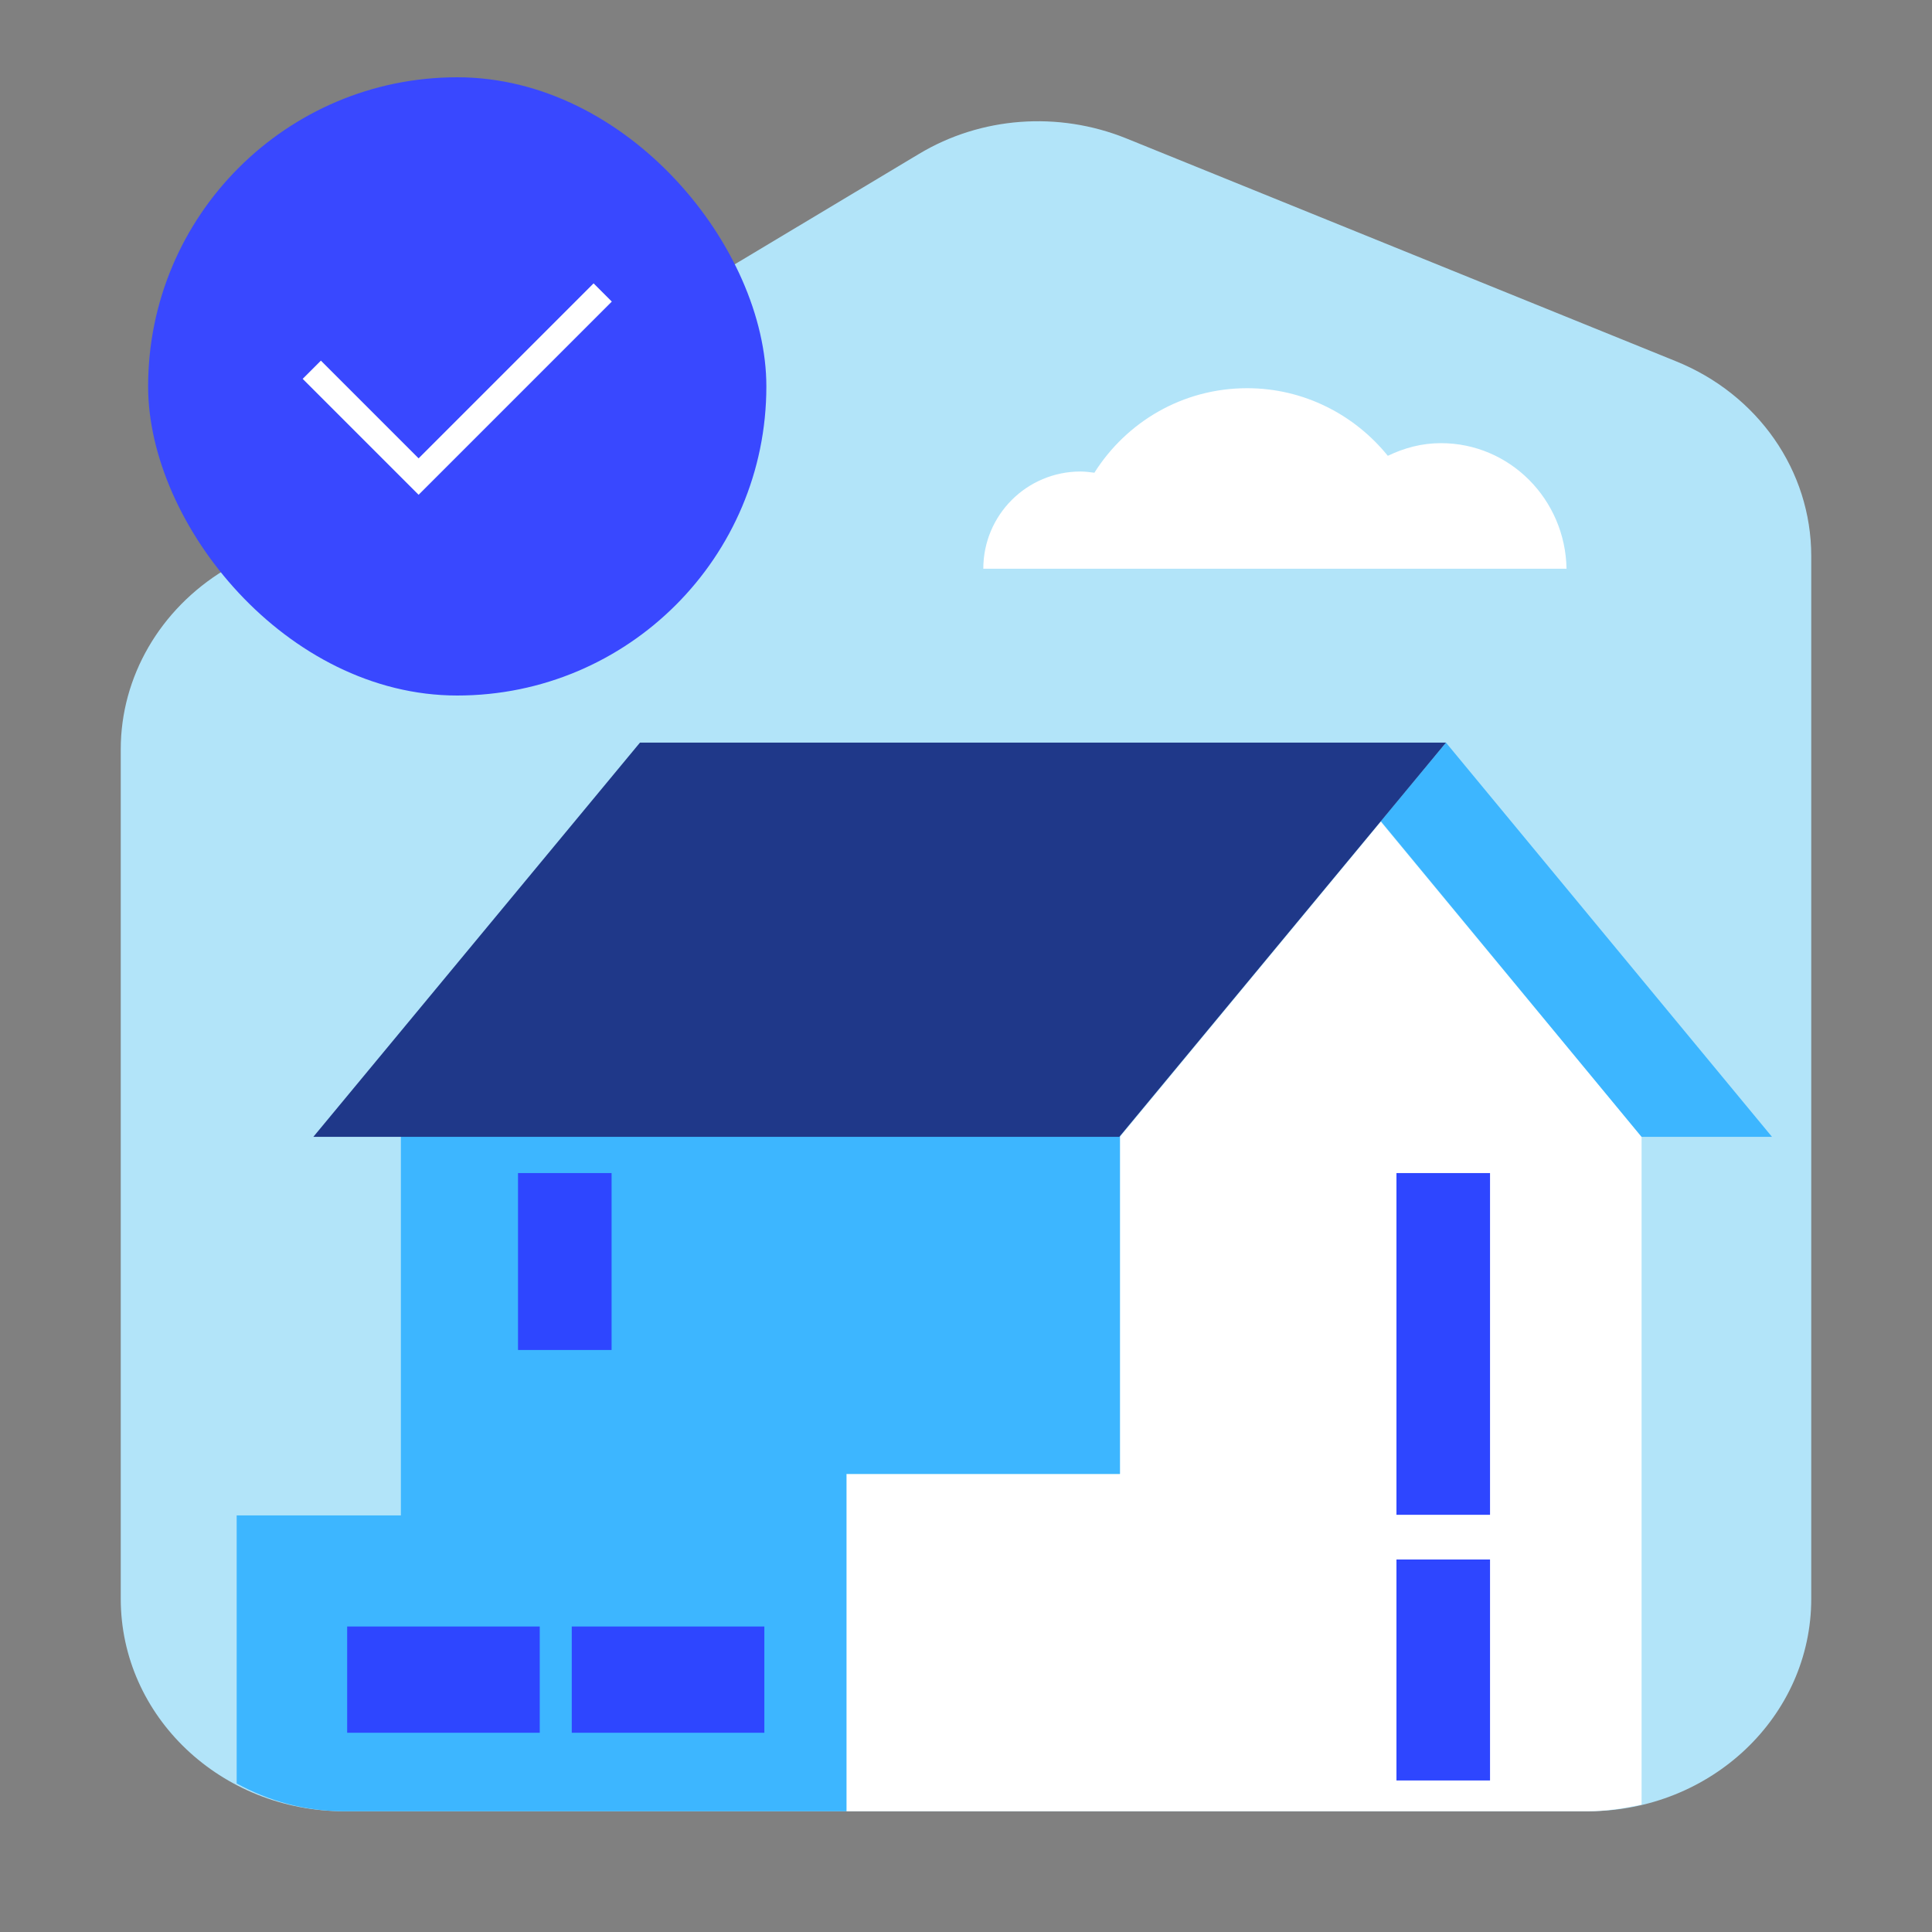 <?xml version="1.0" encoding="utf-8"?>
<svg xmlns="http://www.w3.org/2000/svg" width="72" height="72" viewBox="0 0 72 72" fill="none">
<rect x="0" y="0" width="72" height="72" fill="#808080" stroke="none"/>
<path d="M4.5 27.922V59.58C4.5 63.968 8.235 67.5 12.825 67.5H59.175C63.765 67.5 67.5 63.968 67.5 59.58V20.723C67.5 17.55 65.52 14.693 62.438 13.455L41.962 5.153C39.443 4.14 36.562 4.343 34.245 5.738L8.37 21.24C5.963 22.703 4.5 25.223 4.5 27.922Z" fill="#B2E4F9"/>
<path d="M53.7 16.515C52.98 16.515 52.328 16.695 51.72 16.987C50.483 15.457 48.593 14.467 46.477 14.467C44.07 14.467 41.977 15.727 40.785 17.617C40.605 17.595 40.447 17.572 40.267 17.572C38.265 17.572 36.645 19.192 36.645 21.195H39.75H43.89H49.065H53.205H58.38C58.335 18.607 56.265 16.515 53.7 16.515Z" fill="white"/>
<path d="M31.545 67.5H59.175C59.872 67.5 60.547 67.388 61.177 67.253V42.368L51.457 30.623L41.737 42.368V54.945H31.545V67.5Z" fill="white"/>
<path d="M12.825 67.5H31.545V57.15V54.923H41.737V42.345H14.94V56.475H8.82V66.465C10.012 67.118 11.362 67.5 12.825 67.5Z" fill="#3DB6FF"/>
<path d="M53.887 27.675L51.457 30.6L61.177 42.367H66.037L53.887 27.675Z" fill="#3DB6FF"/>
<path d="M11.677 42.367H41.715L53.887 27.675H23.85L11.677 42.367Z" fill="#1F3889"/>
<path d="M22.792 43.717H19.305V50.31H22.792V43.717Z" fill="#2E46FF"/>
<path d="M55.529 43.717H52.042V56.452H55.529V43.717Z" fill="#2E46FF"/>
<path d="M55.529 58.118H52.042V66.353H55.529V58.118Z" fill="#2E46FF"/>
<path d="M20.115 60.615H12.938V64.575H20.115V60.615Z" fill="#2E46FF"/>
<path d="M28.485 60.615H21.308V64.575H28.485V60.615Z" fill="#2E46FF"/>
<rect x="5.52" y="2.88" width="23.04" height="23.04" rx="11.52" fill="#3948FF"/>
<path d="M15.6 18.439L11.28 14.119L11.959 13.44L15.6 17.081L22.121 10.56L22.8 11.239L15.6 18.439Z" fill="white"/>
</svg>